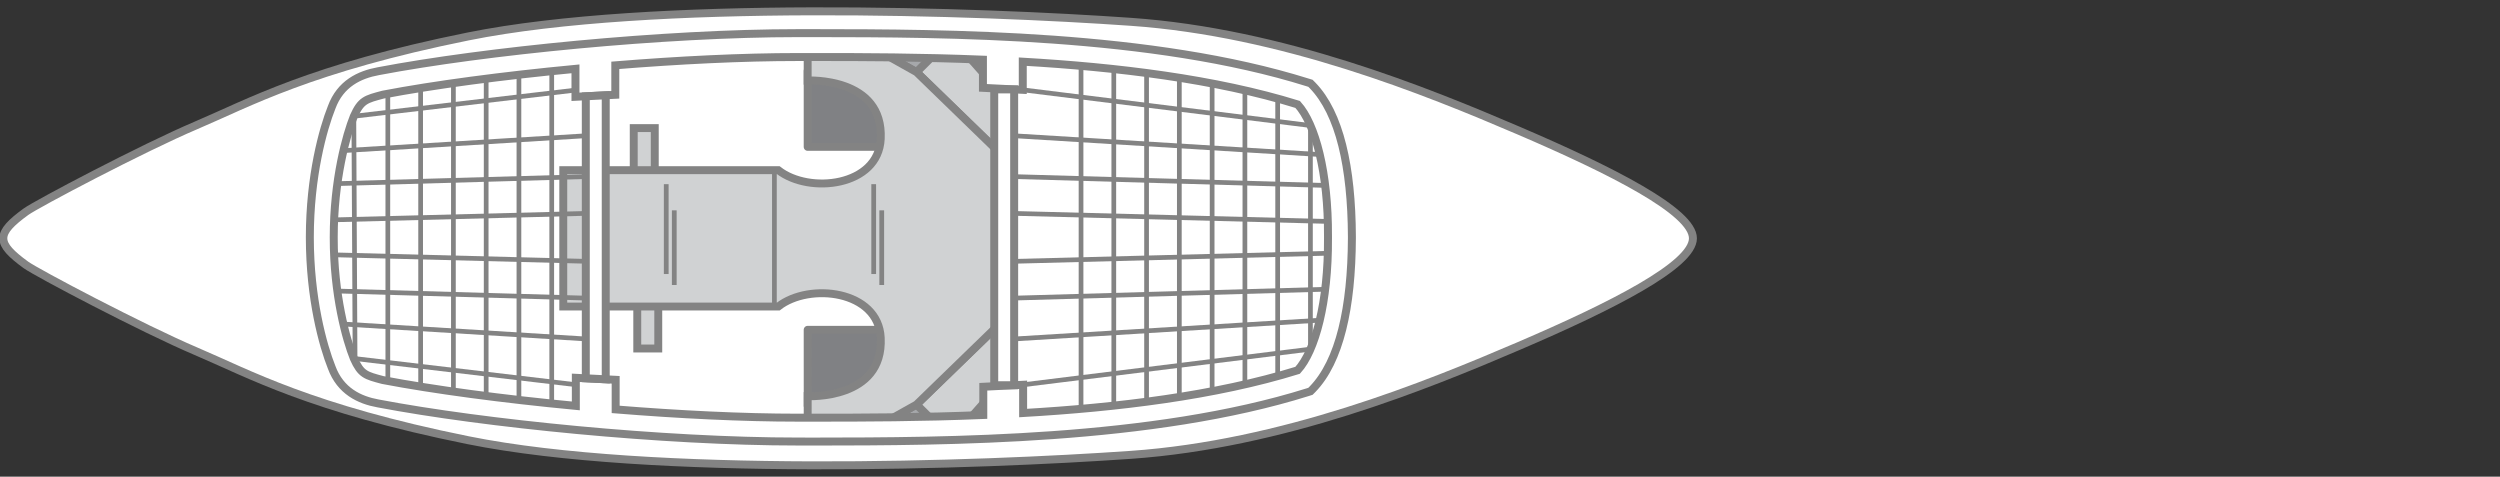 <?xml version="1.0" encoding="utf-8"?>
<!-- Generator: Adobe Illustrator 23.1.1, SVG Export Plug-In . SVG Version: 6.00 Build 0)  -->
<svg version="1.1" id="Layer_1" xmlns="http://www.w3.org/2000/svg" xmlns:xlink="http://www.w3.org/1999/xlink" x="0px" y="0px"
	 viewBox="0 0 750 143" style="enable-background:new 0 0 750 143;" xml:space="preserve">
<rect x="0" y="0" width="750" height="143" fill="#333333" stroke="none"/>
<style type="text/css">
	.st0{fill-rule:evenodd;clip-rule:evenodd;fill:#FFFFFF;stroke:#838383;stroke-width:2.391;}
	.st1{fill:#D0D2D3;stroke:#838383;stroke-width:2.375;}
	.st2{fill:#A6A8AB;stroke:#838383;stroke-width:2.375;stroke-linecap:round;stroke-linejoin:round;}
	.st3{fill:#D0D2D3;stroke:#838383;stroke-width:2.375;stroke-linecap:round;stroke-linejoin:round;}
	.st4{fill:#808184;stroke:#838383;stroke-width:2.375;stroke-linecap:round;stroke-linejoin:round;}
	.st5{fill:none;stroke:#838383;stroke-width:1.425;}
	.st6{fill:none;stroke:#838383;stroke-width:1.413;}
	.st7{fill:#FFFFFF;stroke:#838383;stroke-width:2.391;}
</style>
<g>
	<path class="st0" d="M507.88,71.5c0-8.02-24.31-20.32-52.2-32.28C427.78,27.27,384.75,9.74,339.32,6.55s-143.99-6.68-198.85,4.38
		c-47.42,9.56-65.75,19.93-81.69,26.7C42.84,44.4,10.95,61.22,7.77,63.53C3.39,66.72,1,69.11,1,71.5s2.39,4.78,6.77,7.97
		c3.18,2.31,35.07,19.13,51.01,25.9c15.94,6.77,34.27,17.14,81.69,26.7c54.85,11.06,153.42,7.57,198.85,4.38
		s88.47-20.72,116.36-32.67C483.57,91.82,507.88,79.52,507.88,71.5z"/>
	<polyline class="st1" points="190.12,51.05 190.12,38.43 196.43,38.43 196.43,51.21 	"/>
	<polyline class="st1" points="197.48,92.01 197.48,104.55 191.18,104.55 191.18,92.13 	"/>
	<polygon class="st2" points="270.5,12.92 285.44,11.19 274.98,21.65 260.24,13.38 	"/>
	<polygon class="st3" points="285.44,11.19 301.36,29.12 301.36,47.25 274.98,21.65 	"/>
	<polygon class="st4" points="242.3,21.25 242.3,44.06 266.67,44.06 266.67,22.65 	"/>
	<polygon class="st2" points="270.49,129.48 285.44,131.81 274.98,121.35 260.23,129.62 	"/>
	<polygon class="st3" points="285.44,131.81 301.36,113.88 301.36,95.75 274.98,121.35 	"/>
	<polygon class="st4" points="242.31,121.75 242.3,98.94 266.67,98.94 266.67,120.35 	"/>
	<path class="st1" d="M274.96,21.63l-14.72-8.24H242.3v10.76c0,0,22.83-1.15,21.92,17.53c-0.7,14.25-21.43,16.65-30.73,9.37h-64.51
		v40.91h64.51c9.28-7.28,30.04-4.88,30.73,9.37c0.91,18.69-21.91,17.53-21.91,17.53l-0.01,10.76h17.93l14.73-8.25l26.4-25.62v-48.5
		L274.96,21.63z"/>
	<line class="st5" x1="199.87" y1="55.25" x2="199.87" y2="82.21"/>
	<line class="st5" x1="202.28" y1="63.1" x2="202.28" y2="85.5"/>
	<line class="st5" x1="262.11" y1="55.25" x2="262.11" y2="82.21"/>
	<line class="st5" x1="264.52" y1="63.1" x2="264.52" y2="85.5"/>
	<rect x="168.98" y="51.05" class="st6" width="63.34" height="40.91"/>
	<path class="st7" d="M99.49,110.19c2.62,7.15,8.38,9.83,13.9,10.83c31.82,6.06,85.64,11.44,126,11.44
		c1.54,0.01,3.12,0.01,4.74,0.01c40.31-0.03,101.67-0.21,148.17-14.81l0.84-0.27l0.62-0.62c8.14-8.39,11.71-24.49,11.81-45.28v-0.6
		c-0.1-20.79-3.67-36.89-11.81-45.28l-0.62-0.62l-0.84-0.26C345.79,10.15,284.43,9.97,244.13,9.94h-4.74
		c-40.36,0.01-94.19,5.39-125.89,11.42c-5.63,1.03-11.39,3.71-14.01,10.85c-2.57,6.45-6.53,20.52-6.54,38.99
		C92.96,89.67,96.92,103.75,99.49,110.19z M106.15,34.88c2.16-4.8,3.57-5.12,8.8-6.5c15.19-2.9,35.87-5.66,57.69-7.73v8.39
		l11.95-0.6V19.6c18.92-1.54,38.1-2.49,54.8-2.49h4.74c14.73-0.01,32.25,0.04,50.75,0.79v8.45l11.95,0.6V18.5
		c28.2,1.63,57.72,5.16,82.47,12.83c5.3,5.84,9.2,20.44,9.1,39.58v0.6c0.11,19.14-3.8,33.75-9.11,39.58
		c-24.71,7.66-54.18,11.19-82.35,12.82v-8.48l-11.95,0.6v8.47c-18.53,0.76-36.1,0.81-50.86,0.8h-4.74c-16.66,0-35.8-0.95-54.69-2.48
		v-8.88l-11.95-0.6v8.43c-21.88-2.07-42.64-4.85-57.91-7.76c-5.13-1.36-6.54-1.67-8.7-6.48c-2.22-5.51-6.03-18.93-6.02-36.32
		C100.12,53.81,103.93,40.39,106.15,34.88z"/>
	<rect x="298.27" y="26.82" class="st7" width="5.98" height="88.75"/>
	<polygon class="st7" points="175.74,113.49 175.74,28.89 181.72,28.59 181.72,113.79 	"/>
	<line class="st6" x1="324.31" y1="122.65" x2="324.31" y2="19.76"/>
	<line class="st6" x1="334.14" y1="121.69" x2="334.14" y2="20.72"/>
	<line class="st6" x1="343.97" y1="120.51" x2="343.97" y2="21.9"/>
	<line class="st6" x1="353.8" y1="119.09" x2="353.8" y2="23.32"/>
	<line class="st6" x1="363.64" y1="117.37" x2="363.64" y2="25.04"/>
	<line class="st6" x1="373.47" y1="115.31" x2="373.47" y2="27.1"/>
	<line class="st6" x1="383.3" y1="112.84" x2="383.3" y2="29.57"/>
	<polyline class="st6" points="306.94,115.43 393.13,104.74 393.13,37.66 306.83,26.95 	"/>
	<line class="st6" x1="395.93" y1="96.06" x2="304.25" y2="101.69"/>
	<line class="st6" x1="397.55" y1="86.78" x2="304.25" y2="89.43"/>
	<line class="st6" x1="398.25" y1="75.98" x2="304.25" y2="78.4"/>
	<line class="st6" x1="395.93" y1="46.36" x2="304.25" y2="40.73"/>
	<line class="st6" x1="397.55" y1="55.63" x2="304.25" y2="52.98"/>
	<line class="st6" x1="398.25" y1="66.43" x2="304.25" y2="64.02"/>
	<line class="st6" x1="155.68" y1="22.42" x2="155.68" y2="119.98"/>
	<line class="st6" x1="145.85" y1="23.61" x2="145.85" y2="118.79"/>
	<line class="st6" x1="165.52" y1="21.36" x2="165.52" y2="121.05"/>
	<line class="st6" x1="136.02" y1="24.93" x2="136.02" y2="117.47"/>
	<line class="st6" x1="126.19" y1="26.42" x2="126.19" y2="115.98"/>
	<line class="st6" x1="116.35" y1="28.12" x2="116.35" y2="114.29"/>
	<line class="st6" x1="106.15" y1="34.88" x2="106.52" y2="108.3"/>
	<line class="st6" x1="106.15" y1="107.53" x2="173.16" y2="115.46"/>
	<line class="st6" x1="173.05" y1="26.98" x2="106.15" y2="34.88"/>
	<line class="st6" x1="103.04" y1="45.19" x2="175.74" y2="40.73"/>
	<line class="st6" x1="101.22" y1="55.09" x2="175.74" y2="52.98"/>
	<line class="st6" x1="100.25" y1="65.95" x2="175.74" y2="64.02"/>
	<line class="st6" x1="103.04" y1="97.22" x2="175.74" y2="101.68"/>
	<line class="st6" x1="101.22" y1="87.31" x2="175.74" y2="89.43"/>
	<line class="st6" x1="100.25" y1="76.45" x2="175.74" y2="78.39"/>
</g>
</svg>
